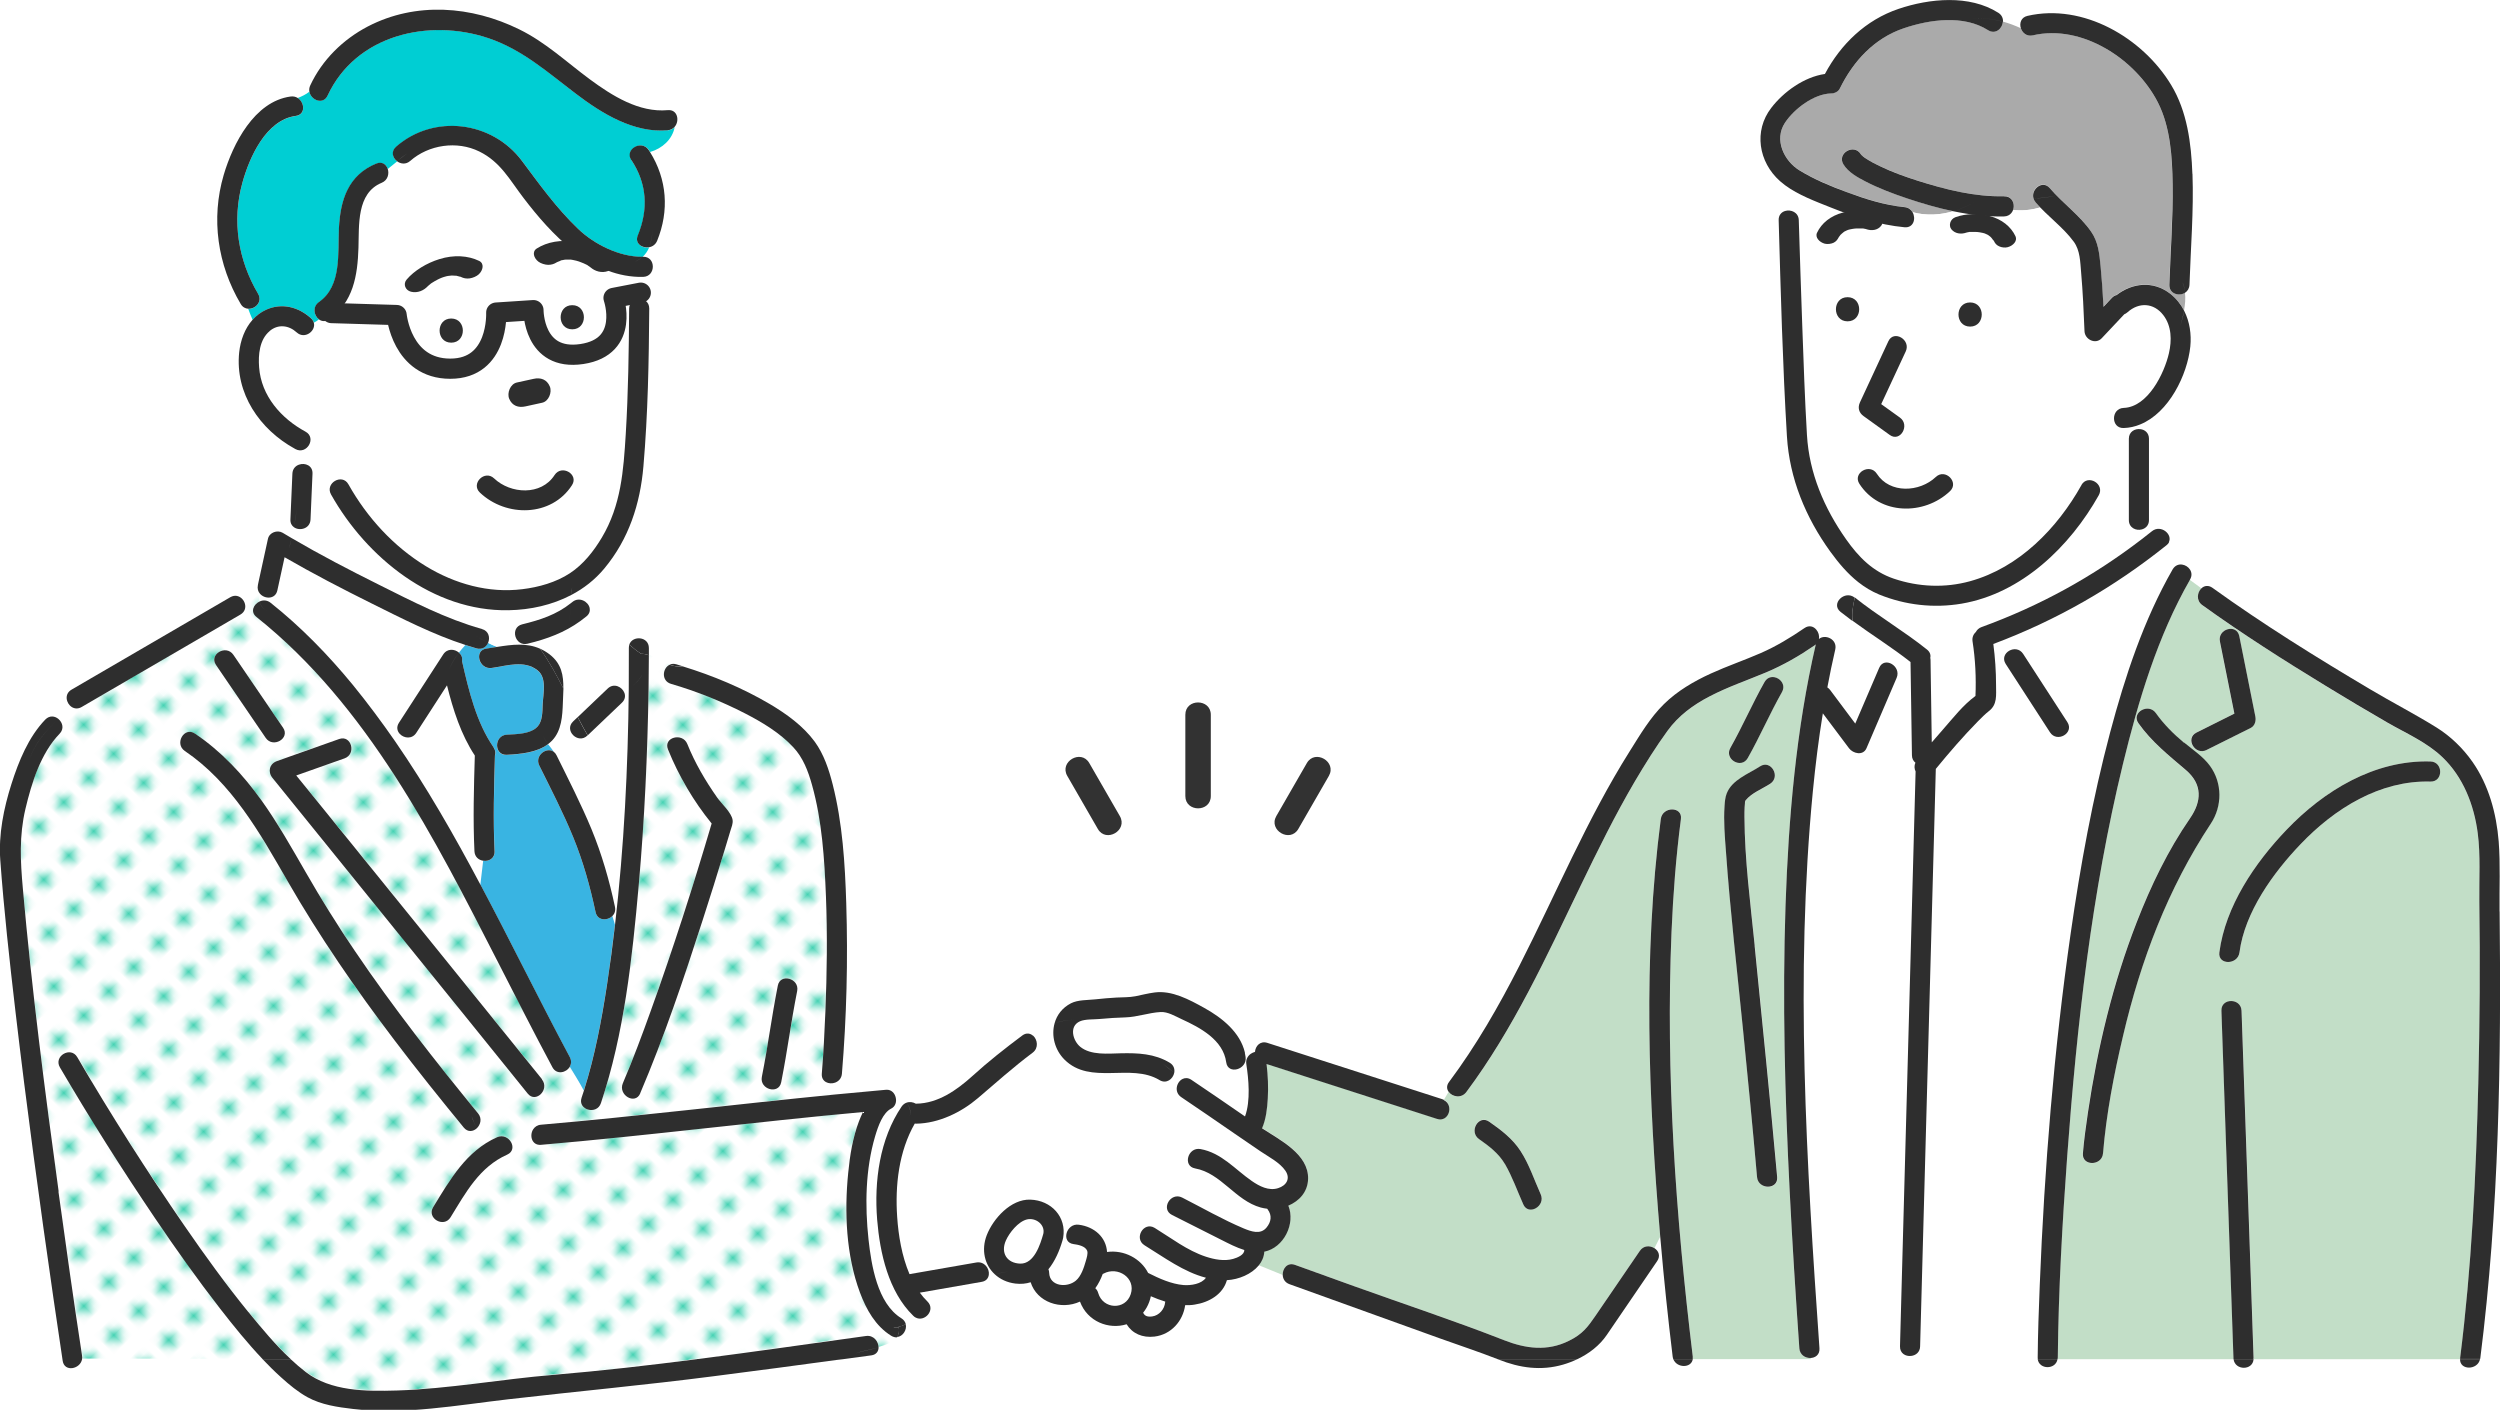 <?xml version="1.0" encoding="UTF-8"?>
<svg id="illust" xmlns="http://www.w3.org/2000/svg" xmlns:xlink="http://www.w3.org/1999/xlink" version="1.1" viewBox="0 0 266 150">
  <!-- Generator: Adobe Illustrator 29.3.1, SVG Export Plug-In . SVG Version: 2.1.0 Build 151)  -->
  <defs>
    <style>
      .st0, .st1 {
        fill: none;
      }

      .st2 {
        fill: #c2dec7;
      }

      .st3 {
        fill: url(#_新規パターン);
      }

      .st4 {
        fill: #323232;
      }

      .st5 {
        fill: #aaa;
      }

      .st1 {
        stroke: #2e2e2e;
        stroke-linecap: round;
        stroke-linejoin: round;
        stroke-width: 2.15px;
      }

      .st6 {
        fill: #44d2b3;
      }

      .st7 {
        fill: #fff;
      }

      .st8 {
        fill: #00ced3;
      }

      .st9 {
        fill: #2e2e2e;
      }

      .st10 {
        fill: #39b4e2;
      }
    </style>
    <pattern id="_新規パターン" data-name="新規パターン" x="0" y="0" width="4.98" height="5.18" patternTransform="translate(-1918.69 -6537.26) rotate(-44.14) scale(.74) skewX(1.72)" patternUnits="userSpaceOnUse" viewBox="0 0 4.98 5.18">
      <g>
        <rect class="st0" x="0" width="4.98" height="5.18"/>
        <rect class="st7" x="0" y="0" width="4.98" height="5.18"/>
        <circle class="st6" cx="2.49" cy="2.59" r="1.06"/>
      </g>
    </pattern>
  </defs>
  <g>
    <path class="st3" d="M94.82,142.1c-1.68-1.03-2.65-2.8-3.33-4.6-1.48-3.97-1.67-8.56-1.25-12.74.19-1.86.48-3.75,1.15-5.5.12-.32.26-.65.42-.97-11.43,1.05-22.82,2.51-34.26,3.49-.98.08-1.26-.99-.83-1.65.17-.26.45-.46.83-.49,10.43-.9,20.81-2.19,31.23-3.21l.08-1.27c-.65.24-1.49-.07-1.42-.95.18-2.19.29-4.38.38-6.58.16-4.1.21-8.21.06-12.31-.15-3.96-.41-8.03-1.49-11.86-.41-1.46-.94-2.87-1.99-3.99-1.43-1.53-3.28-2.63-5.12-3.59-2.51-1.3-5.18-2.37-7.89-3.15-1.05-.31-.91-1.67-.14-2.03-.77-.28-1.47-.77-2.21-1.02,0,1.16-.01,2.33-.03,3.49-.12,7.01-.44,14.02-1.05,21-.68,7.75-1.53,15.76-4.02,23.17-.44,1.3-2.5.74-2.06-.57.08-.25.17-.51.25-.76-.46-.86-.98-1.7-1.5-2.55-.37.65-1.4.92-1.85.07-1.98-3.7-3.88-7.44-5.79-11.18-6.76-13.2-13.87-27.31-25.7-36.73-.7-.56-.3-1.38.35-1.66-.04-.25-.02-.52.03-.8-.2-.23-.31-.55-.23-.93.02-.08.04-.17.05-.25-.76.46-1.52.92-2.26,1.4.83.17,1.3,1.43.36,1.98-.7.41-1.41.82-2.11,1.23-4.93,2.87-9.86,5.74-14.79,8.61-.38.22-.76.18-1.04,0-.47.42-.95.84-1.41,1.26.43.37.61,1.04.11,1.56-2,2.07-2.98,5.25-3.63,7.98-.68,2.88-.54,5.57-.28,8.48.95,10.78,2.35,21.52,3.81,32.24.8,5.82,1.62,11.64,2.51,17.45.02.14.02.27,0,.39h19.19c-1.61-1.7-3.09-3.53-4.52-5.37-2.42-3.11-4.7-6.33-6.91-9.6-3.55-5.25-6.94-10.61-10.14-16.08-.7-1.19,1.15-2.27,1.85-1.08,3.59,6.14,7.42,12.16,11.46,18.02,2.14,3.11,4.35,6.17,6.74,9.1,1.4,1.72,2.86,3.48,4.5,5.01.52.49,1.06.95,1.62,1.38,2.66,2.03,6.34,2.06,9.69,1.96,5.56-.17,11.07-1.2,16.61-1.66,5.13-.43,10.25-1.02,15.36-1.68,5.99-.77,11.97-1.64,17.93-2.46.82-.11,1.35.6,1.34,1.22.84-.23,1.61-.55,1.96-1.11-.2.02-.41-.03-.62-.16ZM81.07,114.58c.66-3.38,1.01-6.21,1.7-9.71.27-1.35,2.33-.78,2.06.57-.66,3.38-1.01,6.21-1.7,9.71-.27,1.35-2.33.78-2.06-.57ZM66.26,115.26c1.08-2.54,2.05-5.13,2.98-7.73,2.36-6.57,4.5-13.22,6.47-19.91-1.93-2.37-3.51-5.07-4.65-7.89-.52-1.28,1.55-1.83,2.06-.57.82,2.01,1.93,3.91,3.17,5.69.44.62,1.54,1.6,1.65,2.4.05.37-.12.77-.23,1.13-.21.7-.42,1.4-.63,2.09-.76,2.49-1.53,4.97-2.33,7.44-2,6.21-4.09,12.42-6.65,18.43-.54,1.26-2.38.17-1.85-1.08ZM53.98,122.85c-2.97,1.33-4.41,4.03-6.03,6.67-.72,1.17-2.57.1-1.85-1.08,1.81-2.94,3.51-5.97,6.8-7.44,1.25-.56,2.33,1.29,1.08,1.85ZM36.1,78.62c1.3-.46,1.86,1.61.57,2.06-1.71.61-3.43,1.22-5.14,1.82.49.61.98,1.22,1.48,1.82,8.23,10.16,16.46,20.32,24.67,30.5.86,1.06-.65,2.58-1.51,1.51-2.12-2.63-4.24-5.25-6.36-7.88-6.93-8.57-13.87-17.14-20.8-25.71-.52-.64-.33-1.5.47-1.79,2.21-.78,4.42-1.57,6.63-2.35ZM24.83,69.67c1.76,2.59,3.53,5.18,5.29,7.76.78,1.14-1.08,2.21-1.85,1.08-1.76-2.59-3.53-5.18-5.29-7.76-.78-1.14,1.08-2.21,1.85-1.08ZM30.59,93.73c-2.95-5.11-5.93-10.43-10.92-13.82-1.13-.77-.06-2.62,1.08-1.85,2.8,1.9,5.09,4.34,7.06,7.08,1.75,2.44,3.22,5.06,4.72,7.66,1.65,2.85,3.39,5.65,5.23,8.38,4.06,6,8.52,11.7,13.12,17.3.44.54.27,1.2-.13,1.57-.38.36-.96.46-1.39-.06-2.51-3.05-4.98-6.14-7.37-9.29-4.13-5.43-7.99-11.05-11.4-16.97Z"/>
    <path class="st7" d="M122.28,138.51c-.16.44-.39.83-.65,1.15.15.33.42.47.96.4.74-.1,1.34-.78,1.38-1.52,0-.02,0-.04,0-.07-.52-.15-1.03-.35-1.53-.57-.04.2-.1.4-.17.6Z"/>
    <path class="st7" d="M120.31,137.7c.57-1.74-1.39-3.01-2.89-2.19-.03.02-.06.03-.09.04-.2.54-.46,1.07-.79,1.52.14.12.25.29.31.51.49,1.73,2.89,1.86,3.46.12Z"/>
    <path class="st7" d="M111.01,131.27c.21-.96-.8-1.75-1.75-1.52-.93.22-1.86,1.42-2.23,2.23-.59,1.32.09,2.43,1.52,2.47,1.48.05,2.14-2.05,2.46-3.18Z"/>
    <path class="st7" d="M136.75,124.56c-.61-.9-1.76-1.47-2.64-2.06-.94-.63-1.87-1.27-2.81-1.92-1.87-1.29-3.75-2.58-5.63-3.85-.81-.55-.5-1.65.16-1.95-.31-.21-.61-.42-.9-.64-.12.66-.83,1.22-1.57.78-3.06-1.85-7.35.59-10.11-2.18-1.04-1.04-1.42-2.56-1.05-3.87-.83.29-1.61.73-2.29,1.33.47.42.61,1.32-.05,1.82-2.03,1.52-3.9,3.2-5.83,4.84-1.77,1.51-4.16,2.68-6.54,2.71-.06,0-.12,0-.17-.01-1.71,2.97-2.11,6.57-1.87,9.94.13,1.94.49,4.15,1.31,6.08,2.37-.41,4.74-.83,7.11-1.24.87-.15,1.42.66,1.33,1.31.21-.03.41-.07.62-.11-1.07-.99-1.46-2.58-.85-4.16.69-1.77,2.57-3.85,4.63-3.78,2.25.07,3.89,1.85,3.5,4.05,0,.06-.02.12-.04.18-.01.05-.03.1-.04.14-.32,1.08-.8,2.19-1.49,3.04.04.11.07.24.08.38.05,1.45,1.9,1.62,2.84.83.58-.49.87-1.39,1.06-2.09.08-.29.26-.8.14-1.1-.21-.51-.99-.64-1.45-.7-1.36-.19-.78-2.25.57-2.06,1.66.23,2.9,1.34,3,2.9,1.81-.25,3.6.7,4.37,2.23,1.17.59,2.46,1.18,3.77,1.29.79.06,1.92-.11,2.38-.78-2.38-.61-4.46-2.17-6.53-3.45-1.17-.72-.1-2.57,1.08-1.85,1.75,1.08,3.46,2.41,5.44,3.06.91.3,1.95.51,2.9.24.45-.13,1.21-.44,1.19-.95-.84-.25-1.64-.68-2.4-1.06-1.76-.89-3.53-1.78-5.29-2.67-1.23-.62-.15-2.47,1.08-1.85,2.16,1.09,4.31,2.34,6.54,3.28.82.34,1.79.69,2.44-.09.5-.61.6-1.29.12-1.93-.02-.02-.03-.05-.05-.07-.24-.02-.47-.06-.69-.13-2.71-.75-4.21-3.66-6.98-4.16-1.35-.25-.78-2.31.57-2.06,2.26.41,3.66,2.15,5.45,3.39.81.56,1.81,1.1,2.81.77.89-.28,1.34-1.02.78-1.85Z"/>
    <path class="st7" d="M217.02,136.72c.5-12.51,1.51-25.02,3.29-37.41,1.03-7.18,2.33-14.34,4.19-21.35,1.59-5.98,3.57-11.99,6.66-17.38.24-.42.63-.56,1-.51l-1.41-2.33c-.06.1-.14.2-.26.29-5.63,4.51-11.69,7.98-18.43,10.51.19,1.45.29,2.91.29,4.37,0,1.09.15,2.07-.76,2.77-.34.27-.82.74-1.19,1.11-1.57,1.6-3.03,3.31-4.46,5.04-.06,2.1-.11,4.21-.17,6.31-.31,11.26-.61,22.51-.92,33.77-.19,7.12-.39,14.24-.58,21.36-.02.63-.47.97-.96,1.02v.33h13.49c0-.06-.01-.12-.01-.18.03-2.57.12-5.14.22-7.71ZM215.26,69.57c1.57,2.42,3.14,4.85,4.71,7.27.75,1.16-1.1,2.23-1.85,1.08-1.57-2.42-3.14-4.85-4.71-7.27-.75-1.16,1.1-2.23,1.85-1.08Z"/>
    <path class="st7" d="M66.44,73.73c.12.33.07.72-.27,1.04-1.21,1.16-2.43,2.31-3.64,3.47.02.03.04.07.06.1-.02-.03-.04-.07-.06-.1-.01,0-.02.02-.03.03-1,.95-2.51-.56-1.51-1.51.16-.15.32-.31.48-.46-.52-1.01-1.02-2.03-1.53-3.04,0,.5-.04,1.01-.06,1.53-.05,1.39-.14,2.97-1.16,4.02-.13.13-.27.25-.41.36.21.27.44.54.63.83.11.09.21.21.28.36,1.28,2.59,2.6,5.17,3.71,7.84,1.11,2.67,1.9,5.44,2.5,8.27.09.41-.05.75-.28.99.1.31.19.62.28.94.97-8.3,1.39-16.72,1.46-25.07-.16.13-.31.26-.46.39Z"/>
    <path class="st7" d="M66.96,68.59c-1.45-1.29-2.65-2.85-4.22-3.9.07.3-.02.62-.34.88-1.68,1.4-3.46,2.15-5.49,2.71.19.24.37.48.55.73.34.15.68.35,1.01.6,1.29.99,1.49,2.25,1.47,3.64.51,1.01,1,2.02,1.53,3.04,1.06-1.01,2.13-2.03,3.19-3.04.66-.63,1.54-.18,1.78.47.15-.14.3-.27.46-.39.01-1.47.02-2.93.01-4.39,0-.13.02-.25.05-.35Z"/>
    <path class="st7" d="M42.46,76.9c1.57-2.42,3.14-4.85,4.71-7.27.43-.66,1.22-.59,1.67-.19.21-.28.45-.55.69-.81-3.47-1.12-6.8-2.83-10.03-4.44-3.11-1.55-6.21-3.15-9.23-4.9-.26,1.18-.51,2.36-.77,3.53-.21.96-1.33.94-1.84.36-.05.28-.07.55-.03.8.36-.15.79-.15,1.16.15,3.23,2.57,6.12,5.54,8.74,8.73,1.59,1.94,3.08,3.94,4.49,5.99.17-.26.35-.52.53-.76-.29-.3-.4-.74-.1-1.2Z"/>
    <path class="st7" d="M51.42,91.58c-.46-.08-.89-.42-.92-1.01-.16-3.38-.06-6.79.04-10.18-1.47-2.22-2.31-4.86-2.96-7.47-1.09,1.69-2.18,3.37-3.27,5.06-.45.7-1.3.58-1.74.12-.19.24-.36.51-.53.76,3.36,4.87,6.3,10.02,9.08,15.26.1-.85.2-1.7.3-2.54Z"/>
    <path class="st10" d="M65.15,97.47c-.53.52-1.58.51-1.78-.42-.58-2.73-1.34-5.41-2.39-8-1.06-2.59-2.37-5.09-3.6-7.6-.53-1.08.81-2.04,1.56-1.44-.19-.29-.42-.56-.63-.83-1.22.93-2.93,1.06-4.4,1.14-1.38.08-1.37-2.06,0-2.14,1-.06,2.56-.05,3.29-.88.52-.58.5-1.57.53-2.3.05-1.19.49-2.88-.57-3.69-1.42-1.1-3.24-.46-4.85-.23-1.35.19-1.93-1.87-.57-2.06.39-.06.77-.12,1.15-.18-.34-.13-.66-.27-.98-.44-.19.44-.63.75-1.22.59-.39-.11-.78-.23-1.17-.36-.24.26-.48.53-.69.81.26.22.41.55.33.91,0,.01,0,.03.01.04.71,3.13,1.51,6.47,3.36,9.15.2.29.23.58.14.83-.1,3.39-.2,6.81-.04,10.2.04.78-.63,1.11-1.22,1.01-.1.85-.2,1.7-.3,2.54,3.24,6.09,6.26,12.31,9.51,18.36.2.37.16.72,0,1.01.52.85,1.04,1.69,1.5,2.55,1.17-3.69,1.89-7.52,2.47-11.35.32-2.09.59-4.18.84-6.29-.08-.31-.18-.63-.28-.94Z"/>
    <path class="st7" d="M40.61,19.46c-2.7,1.11-2.4,4.51-2.47,6.92-.09,2.94-.55,5.82-3.12,7.6-.41.28-.81.22-1.1,0-.16.14-.34.25-.53.34.25.87-.96,1.82-1.82,1.04-.85-.77-1.98-.9-2.88-.15-1.1.92-1.22,2.53-1.12,3.85.23,3.05,2.35,5.45,4.94,6.85,1.21.66.13,2.5-1.08,1.85-.02-.01-.04-.02-.07-.04.16.56.3,1.14.44,1.71.64-.23,1.48.09,1.44.96-.07,1.62-.14,3.25-.21,4.87-.04.99-1.16,1.27-1.76.83-.07.4-.15.78-.23,1.16,3.03,1.76,6.14,3.38,9.27,4.95,3.52,1.76,7.15,3.64,10.96,4.71.74.21.89.93.65,1.47.32.16.64.31.98.44,1.59-.25,3.12-.45,4.56.19-.18-.25-.36-.49-.55-.73-.26.07-.52.14-.78.2-1.34.33-1.9-1.73-.57-2.06,1.92-.47,3.63-1.02,5.19-2.26,0-.29.02-.57.04-.86-2.02,1.06-4.34,1.58-6.67,1.62-8.02.15-15.13-5.61-18.89-12.32-.67-1.2,1.17-2.28,1.85-1.08,1.98,3.53,4.8,6.62,8.27,8.73,3.06,1.86,6.65,2.88,10.24,2.43,1.73-.22,3.59-.73,5.06-1.7,1.43-.95,2.53-2.35,3.4-3.8,2.04-3.43,2.3-7.11,2.54-11,.27-4.44.33-8.9.36-13.35,0-.65.48-.99.99-1.03v-2.36c-5.22-.17-9.27-4.53-12.21-8.39-1.47-1.92-2.45-3.84-4.71-4.95-2.37-1.16-5.38-.73-7.35,1-.46.41-1.03.33-1.41.03-.33.26-.66.54-1,.81.18.53.02,1.23-.64,1.5ZM60.89,32.68c1.38,0,1.38,2.14,0,2.14s-1.38-2.14,0-2.14ZM52.58,50.9c1.76,1.67,5.02,1.86,6.44-.36.74-1.16,2.59-.08,1.85,1.08-2.18,3.39-7.01,3.44-9.8.79-1-.95.51-2.46,1.51-1.51ZM48.01,34.11c1.38,0,1.38,2.14,0,2.14s-1.38-2.14,0-2.14Z"/>
    <path class="st8" d="M71.05,13.85c-3.61.33-7.06-1.81-9.81-3.91-2.98-2.27-5.66-4.68-9.28-5.89-6.34-2.13-14.09-.36-17.1,6.11-.47,1.01-1.78.49-1.94-.41-.35.29-.79.5-1.25.68.75.47.88,1.76-.19,1.91-3.2.44-4.95,4.42-5.7,7.15-1.11,4.05-.44,8.19,1.68,11.78.5.85-.3,1.64-1.05,1.59.14.39.3.78.47,1.17.4-.45.89-.83,1.48-1.09,1.67-.74,3.41-.27,4.73.92.16.15.26.31.31.47.19-.09.36-.21.53-.34-.52-.4-.7-1.34.02-1.84,2.45-1.7,2-5.25,2.12-7.84.15-3.02.99-5.66,3.98-6.89.6-.25,1.04.09,1.21.56.34-.27.67-.54,1-.81-.47-.36-.67-1.04-.1-1.54,4.02-3.52,10.24-2.73,13.41,1.53,1.89,2.54,3.67,5.02,5.97,7.22,1.72,1.64,4.41,2.97,6.83,2.96.31-.29.54-.63.7-1.01-.73.12-1.54-.41-1.19-1.26,1.14-2.78.99-5.48-.68-8.02-.76-1.15,1.09-2.22,1.85-1.08.04.07.08.14.13.2,1.29-.38,2.35-1.33,2.61-2.65-.17.19-.41.32-.72.35Z"/>
    <path class="st7" d="M94.83,117.93c-.89.44-1.4,1.84-1.72,2.96-1.02,3.51-1.09,7.37-.7,10.97.3,2.7.93,6.81,3.49,8.38.27.17.42.4.48.64.36-.19.7-.44,1.04-.7-.08-.05-.17-.11-.24-.18-2.64-2.57-3.55-6.68-3.84-10.22-.33-4.08.26-8.58,2.6-12.04.14-.21.32-.34.51-.41-.29-.3-.69-.5-1.13-.55.09.44-.04.92-.48,1.15Z"/>
    <path class="st5" d="M232.49,31.13c-.64.42-1.71.14-1.68-.84.11-3.56.39-7.11.35-10.67-.04-2.92-.22-6.1-1.58-8.75-2.34-4.57-8.05-8.33-13.3-7.12-.65.15-1.11-.25-1.27-.75-.61-.28-1.24-.52-1.89-.7-.05.72-.79,1.4-1.58.9-2.59-1.64-6.22-1.14-8.98-.2-3.12,1.06-5.35,3.51-6.79,6.4-.17.34-.57.52-.92.53-1.84.04-3.94,1.64-4.92,3.12-1.2,1.83-.08,4.08,1.53,5.06,1.56.96,3.3,1.67,5.01,2.31,1.98.73,4.07,1.4,6.18,1.61.41.04.7.26.86.55,1.46.4,2.95.3,4.33-.11-1.67-.35-3.32-.83-4.9-1.36-1.52-.51-3.04-1.08-4.47-1.82-.85-.44-1.81-.97-2.33-1.81-.73-1.18,1.13-2.25,1.85-1.08.01.02.06.1.24.24.09.07.25.18.37.26.45.29.93.54,1.42.77,1.29.62,2.65,1.11,4.02,1.55,2.94.94,6.08,1.74,9.19,1.65.88-.02,1.19.83.96,1.47.97.09,1.9.02,2.89-.28-.17-.18-.34-.36-.5-.55-.11-.13-.19-.28-.23-.42-1.14.02-2.27-.13-3.41-.51,1.14.38,2.27.53,3.41.51-.28-.97.96-2.01,1.74-1.09,1.37,1.61,3.18,2.88,4.39,4.62.77,1.1.88,2.36,1.01,3.66.14,1.45.24,2.9.31,4.35.29-.31.59-.62.88-.94.16-.17.33-.26.51-.31,1.69-1.31,3.89-1.54,5.68-.17.66.5,1.16,1.13,1.51,1.83.12-.64.18-1.29.1-1.93Z"/>
    <path class="st7" d="M214.19,22.35c-.14.36-.45.66-.96.67-1.79.05-3.6-.17-5.39-.55-1.38.41-2.88.51-4.33.11.38.67.09,1.68-.86,1.59-2.71-.26-5.34-1.1-7.86-2.11-1.6-.64-3.43-1.31-4.86-2.37-.27.88-.25,1.85,0,2.76.62-.19,1.43.14,1.46.98.11,3.74.24,7.47.37,11.21.14,3.89.27,7.77.5,11.65.24,4.06,1.83,7.78,4.17,11.1,1.33,1.89,2.86,3.43,5.07,4.18,2.63.89,5.43,1.01,8.12.27,5.22-1.44,9.27-5.63,11.85-10.23.67-1.2,2.52-.12,1.85,1.08-3.07,5.47-8.21,10.46-14.6,11.54-2.96.5-5.98.16-8.76-.97-.82-.33-1.56-.78-2.23-1.32-.1.55-.24,1.09-.36,1.64,2.47,1.98,5.22,3.57,7.69,5.55.33.26.41.58.34.88.02.08.03.16.03.25.04,2.91.09,5.83.13,8.74.39-.46.79-.92,1.19-1.37,1.05-1.19,2.14-2.61,3.46-3.57.08-1.93-.01-3.9-.31-5.8-.07-.43.1-.78.36-1.02.12-.22.31-.41.6-.51,6.21-2.26,11.86-5.37,17.07-9.37,0-.34,0-.68-.02-1.01-.62.16-1.38-.17-1.38-.99v-8.66c0-.75.64-1.09,1.22-1.02l-.03-.53c-.55.22-1.13.36-1.75.38-1.38.05-1.37-2.09,0-2.14,2.58-.09,4.31-3.68,4.81-5.8.32-1.38.3-2.91-.6-4.08-1.01-1.31-2.6-1.39-3.8-.3-.11.1-.23.17-.35.22-.8.85-1.6,1.7-2.4,2.55-.66.7-1.79.13-1.83-.76-.07-2.09-.18-4.18-.36-6.26-.1-1.11-.1-2.32-.78-3.25-.99-1.36-2.39-2.42-3.56-3.64-.99.3-1.93.38-2.89.28ZM197.9,42.81c1.01-2.17,2.02-4.33,3.02-6.5.58-1.25,2.42-.16,1.85,1.08-.87,1.87-1.74,3.74-2.61,5.61.66.48,1.33.96,1.99,1.43,1.11.8.04,2.65-1.08,1.85-.93-.67-1.86-1.34-2.79-2.01-.51-.37-.65-.9-.38-1.46ZM196.58,33.98c-1.38,0-1.38-2.14,0-2.14s1.38,2.14,0,2.14ZM207.48,52.26c-2.75,2.61-7.49,2.56-9.64-.78-.75-1.16,1.1-2.23,1.85-1.08,1.39,2.16,4.56,1.98,6.28.35,1-.95,2.51.56,1.51,1.51ZM209.62,34.53c-1.38,0-1.38-2.14,0-2.14s1.38,2.14,0,2.14Z"/>
    <path class="st2" d="M263.69,115.35c.16-6.47.19-12.94.11-19.41-.03-2.38.14-4.93-.17-7.29-.39-2.98-1.54-5.94-3.74-8.05-1.66-1.6-3.89-2.56-5.87-3.7-2.2-1.27-4.38-2.56-6.54-3.89-4.46-2.74-8.91-5.55-13.16-8.61-.68-.49-.54-1.36-.08-1.79l-1.24-.91c-3.47,6.04-5.5,12.87-7.13,19.6-3.32,13.66-4.9,27.73-5.93,41.73-.52,7.12-.93,14.27-1,21.41,0,.06,0,.12-.02.18h18.73s0-.07,0-.11c-.05-1.54-.11-3.08-.16-4.62-.23-6.61-.46-13.23-.69-19.84-.14-4.17-.29-8.33-.43-12.5-.05-1.38,2.09-1.37,2.14,0,.05,1.54.11,3.08.16,4.62.23,6.61.46,13.23.69,19.84.14,4.17.29,8.33.43,12.5,0,.04,0,.07,0,.11h21.97s0-.07,0-.11c1.22-9.66,1.69-19.42,1.93-29.15ZM233.69,77.95c1.35-.67,2.69-1.35,4.04-2.02-.51-2.56-1.02-5.12-1.54-7.68-.27-1.35,1.79-1.92,2.06-.57.57,2.85,1.14,5.7,1.71,8.56.09.45-.05.99-.49,1.21-1.57.78-3.14,1.57-4.71,2.35-1.23.61-2.31-1.23-1.08-1.85ZM235.2,87.66c-4.57,6.92-7.44,14.52-9.33,22.57-.96,4.1-1.77,8.29-2.13,12.5-.11,1.36-2.25,1.37-2.14,0,.12-1.46.33-2.92.54-4.37,1.02-6.89,2.66-13.74,5.19-20.23,1.5-3.86,3.32-7.63,5.67-11.05,1.25-1.81,1.35-3.62-.43-5.13-1.84-1.58-3.63-2.99-5.06-4.99-.8-1.13,1.06-2.19,1.85-1.08.85,1.2,1.87,2.21,2.99,3.15.94.78,2.02,1.48,2.75,2.48,1.34,1.83,1.32,4.29.08,6.16ZM258.6,83.16c-5.39-.15-10.19,2.87-13.81,6.65-2.91,3.04-5.95,7.23-6.51,11.53-.17,1.35-2.32,1.36-2.14,0,.64-4.92,3.78-9.53,7.14-13.04,3.99-4.17,9.38-7.45,15.32-7.28,1.38.04,1.38,2.18,0,2.14Z"/>
    <path class="st7" d="M202.15,143.26c.07-2.59.14-5.17.21-7.76.31-11.26.61-22.51.92-33.77.18-6.55.36-13.09.53-19.64-.13-.28-.16-.61-.02-.93-.21-.17-.36-.43-.37-.79-.05-3.31-.1-6.61-.15-9.92-1.98-1.56-4.14-2.9-6.17-4.39,0,.03,0,.06,0,.09,0-.03,0-.06,0-.09-.4-.3-.8-.6-1.19-.91-.81.74-1.72,1.3-2.67,1.84.22.26.34.64.28,1,.66-.56,2,.02,1.74,1.12-.31,1.34-.59,2.68-.84,4.03.11.07.21.16.3.28.89,1.19,1.78,2.38,2.67,3.57.85-1.97,1.69-3.95,2.54-5.92.54-1.26,2.38-.17,1.85,1.08-1.07,2.5-2.14,4.99-3.21,7.49-.35.82-1.43.56-1.85,0-.93-1.24-1.86-2.48-2.79-3.72-.44,2.74-.79,5.5-1.06,8.27-1.91,19.69-.68,39.61.7,59.29.05.66-.43,1-.94,1.03,0,.04,0,.08.01.11h10.66v-.33c-.58.06-1.2-.28-1.18-1.02Z"/>
    <path class="st2" d="M191.45,143.47c-.39-5.58-.75-11.16-1.03-16.75-.51-10.11-.78-20.25-.44-30.37.32-9.31,1.12-18.68,3.22-27.78-.04.04-.08.07-.13.11-1.63,1.12-3.31,2.09-5.13,2.86-2.02.86-4.11,1.55-6.05,2.57-1.75.91-3.3,2.06-4.47,3.66-1.25,1.72-2.38,3.52-3.46,5.36-2.12,3.61-3.98,7.37-5.79,11.14-3.63,7.53-7.12,15.2-12.15,21.93-.53.71-1.51.5-1.89-.03-.17.28-.33.57-.5.85,1.08.54.51,2.39-.74,1.99-.78-.25-1.55-.5-2.33-.75-5.27-1.7-10.54-3.39-15.81-5.09.15,1.22.21,2.45.13,3.68-.06,1.03-.17,2.19-.61,3.16,1.9,1.26,4.95,2.74,4.9,5.38-.03,1.38-.94,2.36-2.1,2.85.77,1.91-.48,4.48-2.56,4.9-.03.55-.25,1.05-.6,1.47l2.57,1.05c-.04-.68.49-1.37,1.3-1.08,2.13.77,4.26,1.53,6.38,2.3,5.29,1.9,10.65,3.67,15.88,5.72,2.3.9,4.6,1.21,6.9.06,1.43-.71,1.99-1.45,2.84-2.69,1.57-2.29,3.13-4.59,4.7-6.88.4-.59,1.09-.58,1.55-.28l.62-1.23c-1.26-14.73-1.85-29.75.06-44.45.18-1.35,2.32-1.36,2.14,0-.52,3.99-.83,8-1,12.02-.63,15.06.44,30.22,2.26,45.17.01.1.01.2,0,.29h12.56s0-.08-.01-.11c-.55.02-1.15-.32-1.2-1.03ZM162.08,128.14c-.64-1.43-1.17-2.95-1.96-4.31-.66-1.13-1.69-1.91-2.75-2.65-1.12-.79-.05-2.64,1.08-1.85,1.26.88,2.48,1.81,3.33,3.11.91,1.41,1.46,3.09,2.15,4.61.56,1.25-1.28,2.33-1.85,1.08ZM186.96,125.25c-.47-5.22-.97-10.43-1.49-15.65-.63-6.33-1.37-12.66-1.82-19-.11-1.59-.26-3.22-.15-4.81.03-.44.06-.91.22-1.33.56-1.48,2.33-2.11,3.56-2.91,1.16-.75,2.23,1.1,1.08,1.85-.87.57-1.95.96-2.63,1.78-.03.08-.05.16-.06.24-.02.14-.01.1,0,.06,0,0,0,.02,0,.03-.01.12-.02.25-.03.37-.02.34-.02.68-.02,1.02.02,4.58.63,9.18,1.09,13.73.82,8.21,1.66,16.41,2.4,24.63.12,1.37-2.02,1.36-2.14,0ZM189.59,73.64c-1.3,2.3-2.34,4.72-3.64,7.02-.68,1.2-2.52.12-1.85-1.08,1.3-2.3,2.34-4.72,3.64-7.02.68-1.2,2.52-.12,1.85,1.08Z"/>
    <path class="st7" d="M130.47,113.01c-.33-2.39-2.77-3.68-4.76-4.6-.69-.32-1.46-.79-2.22-.75-1.27.07-2.47.53-3.75.57-.91.03-1.82.08-2.73.17-.61.06-1.54,0-2.11.25-1.19.53-.74,2.07.04,2.71,1.12.92,2.97.72,4.31.69,1.83-.04,3.59.03,5.2,1,.44.26.56.68.49,1.07.29.22.59.44.9.64.27-.12.59-.12.91.1,1.92,1.29,3.81,2.6,5.71,3.9.62-1.67.38-3.98.14-5.56-.07-.49.15-.88.48-1.11-.22-.03-.44-.06-.64-.12.03.15.06.29.08.44.18,1.35-1.88,1.93-2.06.57Z"/>
    <path class="st9" d="M221.47,51.61c-2.58,4.61-6.64,8.79-11.85,10.23-2.68.74-5.49.62-8.12-.27-2.22-.75-3.74-2.29-5.07-4.18-2.34-3.32-3.93-7.04-4.17-11.1-.23-3.88-.36-7.77-.5-11.65-.13-3.74-.26-7.47-.37-11.21-.02-.84-.84-1.17-1.46-.98.13.47.32.93.56,1.35-.24-.42-.43-.88-.56-1.35-.39.12-.7.45-.68.98.22,7.67.42,15.35.88,23.01.27,4.47,2,8.64,4.62,12.26.87,1.2,1.83,2.34,2.97,3.24.02-.1.03-.19.05-.29-.01.1-.03.19-.05.29.67.53,1.41.98,2.23,1.32,2.79,1.13,5.8,1.47,8.76.97,6.39-1.09,11.53-6.07,14.6-11.54.67-1.2-1.17-2.28-1.85-1.08Z"/>
    <path class="st9" d="M232.39,33.06c-.1.56-.25,1.12-.41,1.65.15-.53.3-1.09.41-1.65-.36-.7-.86-1.33-1.51-1.83-1.79-1.37-3.99-1.14-5.68.17-.18.04-.35.14-.51.31-.29.31-.59.62-.88.94-.07-1.45-.17-2.9-.31-4.35-.13-1.3-.24-2.56-1.01-3.66-1.21-1.74-3.02-3.01-4.39-4.62-.78-.91-2.02.12-1.74,1.09.79-.02,1.58-.12,2.36-.29-.79.18-1.58.28-2.36.29.04.14.12.29.23.42,1.25,1.47,2.92,2.63,4.06,4.19.68.93.68,2.14.78,3.25.18,2.08.28,4.18.36,6.26.03.89,1.17,1.46,1.83.76.8-.85,1.6-1.7,2.4-2.55.12-.05.24-.12.35-.22,1.21-1.09,2.79-1.01,3.8.3.9,1.16.92,2.7.6,4.08-.49,2.12-2.23,5.71-4.81,5.8-1.37.05-1.38,2.19,0,2.14.62-.02,1.2-.15,1.75-.38l-.05-.83.05.83c3.07-1.24,5.03-5.29,5.34-8.3.13-1.3-.07-2.64-.65-3.78Z"/>
    <path class="st9" d="M209.62,32.18c-1.65,0-1.65,2.57,0,2.57s1.65-2.57,0-2.57Z"/>
    <path class="st9" d="M196.58,31.62c-1.65,0-1.65,2.57,0,2.57s1.65-2.57,0-2.57Z"/>
    <path class="st9" d="M200.92,36.31c-1.01,2.17-2.02,4.33-3.02,6.5-.26.56-.12,1.1.38,1.46.93.67,1.86,1.34,2.79,2.01,1.12.81,2.19-1.05,1.08-1.85-.66-.48-1.33-.96-1.99-1.43.87-1.87,1.74-3.74,2.61-5.61.58-1.24-1.27-2.33-1.85-1.08Z"/>
    <path class="st9" d="M197.84,51.48c2.15,3.34,6.89,3.39,9.64.78,1-.95-.51-2.46-1.51-1.51-1.72,1.63-4.89,1.81-6.28-.35-.74-1.15-2.6-.08-1.85,1.08Z"/>
    <path class="st9" d="M227.73,45.66l.16,2.54-.16-2.54c-.58-.07-1.22.27-1.22,1.02v8.66c0,.82.77,1.16,1.38.99-.02-.78-.07-1.55-.19-2.38.12.84.17,1.61.19,2.38.41-.11.76-.44.76-.99v-8.66c0-.62-.44-.97-.92-1.02Z"/>
    <path class="st9" d="M153.62,117.02c-.29.47-.59.92-.99,1.32.4-.4.7-.85.99-1.32-.05-.03-.11-.05-.17-.07-5.43-1.75-10.86-3.49-16.28-5.24-.78-.25-1.55-.5-2.33-.75-.76-.24-1.26.34-1.31.96-.15.04-.3.11-.44.2.31.04.63.09.93.23-.3-.15-.62-.19-.93-.23-.33.23-.56.62-.48,1.11.24,1.57.47,3.89-.14,5.56-1.9-1.31-3.8-2.62-5.71-3.9-.33-.22-.65-.22-.91-.1.42.28.87.55,1.34.78-.47-.24-.91-.5-1.34-.78-.66.3-.98,1.4-.16,1.95,1.89,1.27,3.76,2.56,5.63,3.85.93.64,1.87,1.28,2.81,1.92.87.59,2.03,1.17,2.64,2.06.56.83.11,1.57-.78,1.85-1,.32-2-.21-2.81-.77-1.79-1.24-3.2-2.98-5.45-3.39-1.35-.24-1.92,1.82-.57,2.06,2.77.5,4.27,3.41,6.98,4.16.22.06.46.1.69.13.02.02.03.05.05.07.48.64.38,1.32-.12,1.93-.64.78-1.62.43-2.44.09-2.23-.94-4.38-2.18-6.54-3.28-1.23-.62-2.31,1.23-1.08,1.85,1.76.89,3.53,1.78,5.29,2.67.75.38,1.56.8,2.4,1.06.03.51-.73.82-1.19.95-.94.26-1.99.06-2.9-.24-1.98-.65-3.68-1.98-5.44-3.06-1.18-.72-2.25,1.13-1.08,1.85,2.07,1.27,4.16,2.84,6.53,3.45-.46.67-1.59.84-2.38.78-1.31-.11-2.6-.7-3.77-1.29-.77-1.53-2.56-2.48-4.37-2.23-.1-1.57-1.34-2.68-3-2.9-1.35-.19-1.93,1.88-.57,2.06.46.06,1.24.2,1.45.7.12.29-.06.81-.14,1.1-.2.7-.49,1.61-1.06,2.09-.94.79-2.79.62-2.84-.83,0-.14-.03-.27-.08-.38.7-.86,1.18-1.97,1.49-3.04.02-.04.03-.09.04-.14.02-.06.03-.12.04-.18.38-2.2-1.26-3.98-3.5-4.05-2.06-.07-3.94,2.01-4.63,3.78-.61,1.58-.22,3.17.85,4.16.47-.1.95-.22,1.46-.3-.51.09-.99.2-1.46.3.56.52,1.3.88,2.19.99.6.07,1.14.02,1.63-.14.67,2.13,3.22,2.99,5.25,2.06.79,2.14,3.08,3,4.96,2.41.6.98,1.68,1.47,2.98,1.31,1.76-.22,3.02-1.65,3.25-3.34.33,0,.67,0,1-.06,1.58-.24,3.03-1.12,3.44-2.6,1.27-.07,2.62-.64,3.38-1.56l-.59-.24.59.24c.35-.42.57-.92.6-1.47,2.08-.42,3.34-2.98,2.56-4.9,1.16-.49,2.07-1.47,2.1-2.85.06-2.64-2.99-4.12-4.9-5.38.43-.98.55-2.13.61-3.16.07-1.23.02-2.46-.13-3.68,5.27,1.7,10.54,3.39,15.81,5.09.78.25,1.55.5,2.33.75,1.25.4,1.82-1.45.74-1.99ZM111.01,131.27c-.32,1.13-.97,3.22-2.46,3.18-1.42-.05-2.11-1.15-1.52-2.47.36-.81,1.3-2,2.23-2.23.95-.23,1.96.56,1.75,1.52ZM120.31,137.7c-.57,1.74-2.96,1.61-3.46-.12-.06-.22-.17-.39-.31-.51.33-.46.59-.98.79-1.52.03-.01.06-.03.09-.04,1.5-.81,3.46.45,2.89,2.19ZM123.97,138.55c-.05.74-.64,1.42-1.38,1.52-.54.07-.81-.07-.96-.4.27-.33.49-.71.65-1.15.07-.2.13-.4.17-.6.5.22,1.01.41,1.53.57,0,.02,0,.04,0,.07Z"/>
    <path class="st9" d="M160.12,123.84c.79,1.36,1.32,2.88,1.96,4.31.56,1.25,2.41.17,1.85-1.08-.69-1.53-1.23-3.2-2.15-4.61-.85-1.31-2.07-2.23-3.33-3.11-1.13-.79-2.2,1.06-1.08,1.85,1.06.74,2.09,1.52,2.75,2.65Z"/>
    <path class="st9" d="M132.46,112c-.33-.1-.61-.28-.79-.72.17.44.46.62.79.72-.51-2.18-2.45-3.72-4.33-4.76-1.59-.88-3.44-1.89-5.29-1.64-.68.09-1.35.26-2.03.4-.67.13-1.33.1-2.01.14-.76.04-1.51.11-2.26.19-.83.09-1.84.04-2.59.42-.93.48-1.5,1.25-1.74,2.12.69-.24,1.42-.36,2.14-.36-.73,0-1.45.13-2.14.36-.37,1.31.01,2.83,1.05,3.87,2.76,2.76,7.05.33,10.11,2.18.74.45,1.44-.12,1.57-.78-.4-.3-.79-.61-1.18-.93.39.31.78.62,1.18.93.07-.39-.05-.81-.49-1.07-1.61-.97-3.37-1.04-5.2-1-1.34.03-3.19.23-4.31-.69-.78-.64-1.23-2.18-.04-2.71.56-.25,1.5-.19,2.11-.25.91-.09,1.82-.14,2.73-.17,1.28-.04,2.48-.5,3.75-.57.76-.04,1.53.43,2.22.75,1.99.91,4.44,2.21,4.76,4.6.18,1.36,2.25.78,2.06-.57-.02-.15-.05-.3-.08-.44Z"/>
    <path class="st9" d="M233.27,18.5c-.12-3.24-.55-6.64-2.26-9.46-3.03-5.02-9.36-8.72-15.29-7.35-.69.16-.87.79-.7,1.32.46.21.92.45,1.36.69-.44-.25-.9-.48-1.36-.69.16.49.63.9,1.27.75,5.25-1.22,10.96,2.55,13.3,7.12,1.35,2.65,1.54,5.83,1.58,8.75.05,3.56-.23,7.12-.35,10.67-.03.98,1.05,1.26,1.68.84-.04-.38-.14-.76-.29-1.13.16.36.25.74.29,1.13.26-.17.44-.45.46-.84.13-3.93.46-7.86.32-11.79Z"/>
    <path class="st9" d="M209.95,1.99c1.1-.1,2.16.04,3.17.32.02-.35-.12-.71-.5-.95-3.07-1.95-7.33-1.53-10.63-.41-3.47,1.18-6.12,3.73-7.82,6.92-2.22.32-4.4,1.9-5.71,3.61-1.89,2.45-1.35,5.76.93,7.79.17.15.35.29.53.43.09-.28.2-.55.35-.81-.15.26-.26.53-.35.81,1.43,1.06,3.26,1.73,4.86,2.37,2.52,1.01,5.15,1.85,7.86,2.11.96.09,1.24-.92.86-1.59-.28-.08-.56-.17-.84-.28.28.12.56.21.84.28-.16-.29-.45-.51-.86-.55-2.11-.21-4.2-.87-6.18-1.61-1.72-.63-3.45-1.35-5.01-2.31-1.61-.99-2.73-3.23-1.53-5.06.98-1.48,3.08-3.08,4.92-3.12.36,0,.76-.19.92-.53,1.43-2.9,3.66-5.34,6.79-6.4,2.76-.94,6.39-1.45,8.98.2.79.5,1.53-.18,1.58-.9-1.01-.28-2.06-.42-3.17-.32Z"/>
    <path class="st9" d="M213.23,20.88c-3.11.08-6.25-.72-9.19-1.65-1.37-.44-2.73-.92-4.02-1.55-.49-.23-.97-.48-1.42-.77-.12-.08-.28-.18-.37-.26-.18-.14-.23-.22-.24-.24-.72-1.17-2.57-.1-1.85,1.08.52.84,1.48,1.37,2.33,1.81,1.43.74,2.95,1.31,4.47,1.82,1.58.53,3.23,1.01,4.9,1.36.82-.25,1.61-.6,2.32-1.03-.71.43-1.49.78-2.32,1.03,1.78.37,3.6.59,5.39.55,1.37-.04,1.38-2.18,0-2.14Z"/>
    <path class="st4" d="M128.83,84.7v-8.65c0-1.74-2.71-1.75-2.71,0v8.65c0,1.74,2.71,1.75,2.71,0Z"/>
    <path class="st4" d="M116.81,88.2c.87,1.51,3.22.15,2.34-1.37-1.08-1.88-2.17-3.76-3.25-5.64-.87-1.51-3.22-.15-2.34,1.37,1.08,1.88,2.17,3.76,3.25,5.64Z"/>
    <path class="st4" d="M138.14,88.2c1.08-1.88,2.17-3.76,3.25-5.64.87-1.51-1.47-2.88-2.34-1.37-1.08,1.88-2.17,3.76-3.25,5.64-.87,1.51,1.47,2.88,2.34,1.37Z"/>
    <path class="st9" d="M67.93,31.81v2.9-2.9c-.5.04-.98.38-.99,1.03-.03,4.45-.09,8.9-.36,13.35-.24,3.9-.5,7.57-2.54,11-.87,1.46-1.97,2.86-3.4,3.8-1.47.97-3.32,1.49-5.06,1.7-3.59.45-7.18-.57-10.24-2.43-3.47-2.11-6.29-5.2-8.27-8.73-.67-1.2-2.52-.12-1.85,1.08,3.77,6.71,10.87,12.47,18.89,12.32,2.33-.04,4.65-.56,6.67-1.62.02-.27.04-.53.09-.8-.04.27-.07.53-.09.8,1.32-.69,2.52-1.62,3.51-2.81,2.61-3.13,3.83-6.88,4.17-10.89.48-5.58.58-11.18.62-16.78,0-.73-.59-1.07-1.15-1.03Z"/>
    <path class="st9" d="M28.69,35.22c.9-.76,2.04-.62,2.88.15.86.78,2.07-.17,1.82-1.04-.24.11-.49.18-.75.18.26,0,.52-.07.75-.18-.05-.16-.14-.32-.31-.47-1.31-1.19-3.06-1.66-4.73-.92-.59.26-1.08.64-1.48,1.09.19.44.4.88.63,1.33-.23-.46-.44-.9-.63-1.33-.83.93-1.28,2.18-1.42,3.45-.46,4.37,2.19,8.22,5.91,10.26-.13-.44-.26-.87-.43-1.26.17.4.31.82.43,1.26.02.01.04.02.07.04,1.21.66,2.29-1.19,1.08-1.85-2.59-1.4-4.72-3.81-4.94-6.85-.1-1.32.03-2.94,1.12-3.85Z"/>
    <path class="st9" d="M48.01,36.46c1.65,0,1.65-2.57,0-2.57s-1.65,2.57,0,2.57Z"/>
    <path class="st9" d="M60.89,32.47c-1.65,0-1.65,2.57,0,2.57s1.65-2.57,0-2.57Z"/>
    <path class="st9" d="M51.06,52.41c2.79,2.65,7.62,2.6,9.8-.79.75-1.16-1.1-2.23-1.85-1.08-1.42,2.22-4.68,2.03-6.44.36-1-.95-2.51.56-1.51,1.51Z"/>
    <path class="st9" d="M68.44,27.32s-.06,0-.09,0c-.23.22-.51.41-.85.55.33-.14.61-.33.85-.55-2.42.02-5.11-1.31-6.83-2.96-2.3-2.2-4.08-4.69-5.97-7.22-3.17-4.26-9.39-5.05-13.41-1.53-.57.5-.37,1.18.1,1.54.36-.29.72-.58,1.09-.83-.36.26-.72.54-1.09.83.38.3.95.38,1.41-.03,1.97-1.73,4.98-2.17,7.35-1,2.26,1.11,3.24,3.03,4.71,4.95,2.94,3.85,7,8.22,12.21,8.39v-.94.94c.17,0,.34,0,.51,0,1.37-.03,1.38-2.17,0-2.14Z"/>
    <path class="st9" d="M71.05,11.72c-3.06.28-5.93-1.54-8.29-3.28-2.49-1.84-4.69-3.93-7.5-5.31-5.07-2.5-11.02-2.97-16.13-.31-2.64,1.38-4.86,3.56-6.12,6.27-.11.23-.13.46-.09.67.42-.35.72-.83.79-1.56-.07.73-.37,1.21-.79,1.56.16.9,1.47,1.43,1.94.41,3.01-6.47,10.76-8.24,17.1-6.11,3.62,1.22,6.3,3.63,9.28,5.89,2.75,2.1,6.2,4.24,9.81,3.91.31-.03.55-.16.72-.35.08-.39.09-.81.02-1.25.07.45.06.86-.02,1.25.57-.63.34-1.89-.72-1.79Z"/>
    <path class="st9" d="M38.63,19.74c.93-.46,1.79-1.11,2.62-1.78-.16-.47-.6-.81-1.21-.56-3,1.23-3.83,3.87-3.98,6.89-.13,2.6.32,6.14-2.12,7.84-.72.5-.54,1.44-.02,1.84.47-.39.84-.93,1.08-1.41-.24.48-.61,1.02-1.08,1.41.29.23.69.29,1.1,0,2.57-1.79,3.03-4.67,3.12-7.6.08-2.4-.22-5.81,2.47-6.92.66-.27.82-.97.64-1.5-.83.67-1.7,1.32-2.62,1.78Z"/>
    <path class="st9" d="M30.91,10.27c-3.85.53-6.13,5.03-7.11,8.35-1.37,4.66-.65,9.56,1.81,13.72.2.34.49.49.8.51-.29-.83-.5-1.68-.61-2.63.11.96.32,1.81.61,2.63.75.05,1.55-.74,1.05-1.59-2.12-3.59-2.79-7.73-1.68-11.78.75-2.73,2.51-6.72,5.7-7.15,1.06-.15.94-1.44.19-1.91-.6.24-1.25.44-1.81.76.56-.32,1.21-.52,1.81-.76-.21-.13-.46-.19-.76-.15Z"/>
    <path class="st9" d="M67.18,17.03c1.67,2.53,1.82,5.24.68,8.02-.35.85.46,1.38,1.19,1.26.27-.63.38-1.35.38-2.08,0,.72-.1,1.45-.38,2.08.36-.06.7-.28.87-.69,1.3-3.19,1.06-6.55-.77-9.46-.52.15-1.09.21-1.65.16l.21-.21-.21.21c.56.05,1.12,0,1.65-.16-.04-.07-.08-.14-.13-.2-.76-1.14-2.61-.07-1.85,1.08Z"/>
    <path class="st9" d="M31.81,49.44c.17.68.36,1.35.62,1.95-.26-.6-.45-1.27-.62-1.95-.37.13-.68.45-.7.96-.07,1.62-.14,3.25-.21,4.87-.02.39.14.66.38.83.11-.63.2-1.28.3-1.93-.09.65-.19,1.3-.3,1.93.6.43,1.72.16,1.76-.83.07-1.62.14-3.25.21-4.87.04-.87-.8-1.19-1.44-.96Z"/>
    <path class="st9" d="M47.94,129.52c1.63-2.65,3.07-5.35,6.03-6.67,1.25-.56.17-2.4-1.08-1.85-3.29,1.47-4.99,4.5-6.8,7.44-.72,1.18,1.13,2.25,1.85,1.08Z"/>
    <path class="st9" d="M95.1,141.23c.18,0,.36-.02.52-.05-.02-.12-.05-.24-.09-.37.04.13.07.25.09.37.27-.06.52-.16.76-.28-.06-.24-.2-.47-.48-.64-2.56-1.58-3.19-5.68-3.49-8.38-.39-3.61-.33-7.47.7-10.97.33-1.12.83-2.52,1.72-2.96.44-.22.58-.71.48-1.15-.59-.07-1.23.13-1.71.7.49-.57,1.13-.77,1.71-.7-.1-.48-.47-.89-1.02-.85-1.84.16-3.67.33-5.5.51l-.13,2.1.13-2.1c-10.41,1.02-20.8,2.31-31.23,3.21-.39.03-.66.23-.83.49,1.08-.05,2.17-.04,3.29.12-1.12-.16-2.21-.17-3.29-.12-.42.66-.15,1.73.83,1.65,11.44-.98,22.83-2.45,34.26-3.49-.16.32-.29.65-.42.97-.67,1.75-.97,3.64-1.15,5.5-.42,4.17-.23,8.77,1.25,12.74.67,1.8,1.65,3.56,3.33,4.6.22.13.43.18.62.16.18-.29.26-.65.18-1.09-.17.03-.34.05-.52.05Z"/>
    <path class="st9" d="M95.62,141.17c.08.44,0,.8-.18,1.09.62-.05,1.08-.76.93-1.37-.24.12-.49.22-.76.28Z"/>
    <path class="st9" d="M90.04,96.09c-.13-4.21-.4-8.53-1.44-12.62-.4-1.58-.94-3.22-1.91-4.55-1.24-1.69-3.01-2.96-4.8-4.02-2.87-1.69-6.05-3.02-9.25-4-.5.07-.96-.02-1.39-.17-.77.35-.91,1.72.14,2.03,2.71.79,5.38,1.86,7.89,3.15,1.84.95,3.69,2.06,5.12,3.59,1.05,1.12,1.58,2.53,1.99,3.99,1.08,3.83,1.33,7.9,1.49,11.86.16,4.1.11,8.21-.06,12.31-.09,2.19-.2,4.39-.38,6.58-.07.87.77,1.19,1.42.95l.15-2.47-.15,2.47c.37-.14.68-.45.72-.95.5-6.02.65-12.1.46-18.14Z"/>
    <path class="st9" d="M72.64,70.89c-.23-.07-.45-.14-.68-.21-.27-.08-.51-.05-.71.04.43.16.89.24,1.39.17Z"/>
    <path class="st9" d="M51.27,66.92c-3.81-1.06-7.43-2.95-10.96-4.71-3.13-1.56-6.25-3.18-9.27-4.95-.09.41-.2.81-.33,1.18.13-.38.23-.77.33-1.18-.32-.19-.64-.38-.96-.57-.57-.34-1.42-.04-1.57.64-.34,1.56-.68,3.11-1.02,4.67.08-.05.15-.09.23-.14-.08.05-.15.09-.23.14-.02.08-.04.17-.05.25-.08.38.02.7.23.93.07-.42.2-.87.27-1.32-.07.45-.2.9-.27,1.32.51.58,1.63.6,1.84-.36.26-1.18.51-2.36.77-3.53,3.01,1.74,6.11,3.35,9.23,4.9,3.24,1.61,6.57,3.32,10.03,4.44.46-.49.97-.95,1.51-1.41-.54.46-1.05.92-1.51,1.41.39.13.78.25,1.17.36.59.16,1.03-.15,1.22-.59-.45-.23-.88-.49-1.31-.75.43.26.87.52,1.31.75.24-.54.08-1.27-.65-1.47Z"/>
    <path class="st9" d="M68.21,69.56c.12.08.24.16.37.23-.13-.07-.25-.15-.37-.23-.09,0-.18,0-.28.02.09-.01.18-.02.28-.02-.44-.29-.86-.62-1.25-.97-.03.11-.05.22-.05.35,0,1.46,0,2.92-.01,4.39.54-.45,1.1-.9,1.47-1.62-.36.72-.93,1.17-1.47,1.62-.08,8.36-.5,16.77-1.46,25.07.21.78.36,1.58.36,2.39,0-.81-.15-1.61-.36-2.39-.24,2.1-.52,4.2-.84,6.29-.58,3.82-1.3,7.65-2.47,11.35.25.47.48.95.68,1.44-.2-.49-.43-.97-.68-1.44-.08.25-.16.51-.25.76-.44,1.31,1.63,1.87,2.06.57,2.48-7.42,3.33-15.42,4.02-23.17.62-6.98.94-13.99,1.05-21,.02-1.16.03-2.33.03-3.49-.27-.09-.55-.15-.83-.15Z"/>
    <path class="st9" d="M66.96,68.59c.39.35.81.68,1.25.97.29,0,.56.06.83.15,0-.25,0-.51,0-.76,0-1.25-1.76-1.37-2.09-.35Z"/>
    <path class="st9" d="M25.23,63.41c-1.26.82-2.46,1.7-3.5,2.74,1.04-1.04,2.24-1.92,3.5-2.74-.22-.05-.47-.01-.72.13-4.93,2.87-9.86,5.74-14.79,8.61-.7.41-1.41.82-2.11,1.23-.81.47-.57,1.47.03,1.85.43-.38.85-.77,1.25-1.17-.4.4-.82.79-1.25,1.17.29.18.66.22,1.04,0,4.93-2.87,9.86-5.74,14.79-8.61.7-.41,1.41-.82,2.11-1.23.94-.55.47-1.81-.36-1.98Z"/>
    <path class="st9" d="M52.53,79.54c-1.85-2.68-2.64-6.01-3.36-9.15,0-.01,0-.03-.01-.04.08-.36-.07-.69-.33-.91-.51.67-.94,1.41-1.23,2.28.29-.87.71-1.61,1.23-2.28-.46-.4-1.24-.47-1.67.19-1.57,2.42-3.14,4.85-4.71,7.27-.3.46-.19.9.1,1.2.28-.36.59-.67.99-.83-.4.16-.71.47-.99.83.44.46,1.29.57,1.74-.12,1.09-1.69,2.18-3.37,3.27-5.06.65,2.61,1.49,5.24,2.96,7.47-.1,3.38-.2,6.79-.04,10.18.03.6.45.94.92,1.01.1-.86.19-1.71.26-2.54-.07.83-.16,1.68-.26,2.54.6.1,1.26-.24,1.22-1.01-.16-3.39-.06-6.81.04-10.2.08-.25.06-.54-.14-.83Z"/>
    <path class="st9" d="M64.08,93.31c.12,1.43.63,2.79,1.07,4.16.24-.23.37-.57.28-.99-.6-2.83-1.4-5.6-2.5-8.27-1.11-2.67-2.43-5.25-3.71-7.84-.08-.16-.17-.28-.28-.36.25.38.44.8.44,1.33,0-.53-.19-.95-.44-1.33-.75-.6-2.09.37-1.56,1.44,1.24,2.51,2.54,5.01,3.6,7.6,1.06,2.59,1.81,5.27,2.39,8,.2.93,1.25.94,1.78.42-.43-1.37-.95-2.73-1.07-4.16Z"/>
    <path class="st9" d="M60.98,76.76c-1,.95.52,2.46,1.51,1.51.01,0,.02-.02.03-.03-.37-.64-.72-1.29-1.06-1.94-.16.15-.32.31-.48.46Z"/>
    <path class="st9" d="M64.66,73.26c-1.06,1.01-2.13,2.03-3.19,3.04.34.65.69,1.3,1.06,1.94,1.21-1.16,2.43-2.31,3.64-3.47.34-.32.39-.71.27-1.04-.25.23-.47.47-.64.76.18-.29.4-.54.64-.76-.24-.65-1.12-1.1-1.78-.47Z"/>
    <path class="st9" d="M68.11,116.34c2.56-6.01,4.65-12.22,6.65-18.43.8-2.47,1.58-4.96,2.33-7.44.21-.7.42-1.39.63-2.09.11-.35.28-.75.23-1.13-.11-.79-1.21-1.77-1.65-2.4-1.25-1.78-2.36-3.67-3.17-5.69-.51-1.26-2.58-.71-2.06.57,1.14,2.82,2.72,5.52,4.65,7.89-1.97,6.69-4.11,13.35-6.47,19.91-.93,2.6-1.9,5.19-2.98,7.73-.53,1.25,1.31,2.34,1.85,1.08Z"/>
    <path class="st9" d="M58.47,69.62c-.33-.25-.67-.45-1.01-.6.96,1.35,1.74,2.78,2.48,4.24.02-1.39-.18-2.64-1.47-3.64Z"/>
    <path class="st9" d="M57.46,69.02c-1.44-.64-2.97-.44-4.56-.19.36.13.74.24,1.13.31-.4-.07-.77-.18-1.13-.31-.38.06-.77.12-1.15.18-1.36.19-.78,2.26.57,2.06,1.61-.23,3.43-.86,4.85.23,1.06.82.62,2.5.57,3.69-.03.73-.01,1.72-.53,2.3-.74.83-2.29.82-3.29.88-1.37.08-1.38,2.21,0,2.14,1.47-.08,3.18-.22,4.4-1.14-.3-.38-.56-.78-.64-1.26.08.49.35.88.64,1.26.14-.11.28-.23.41-.36,1.03-1.06,1.11-2.64,1.16-4.02.02-.52.05-1.03.06-1.53-.74-1.46-1.52-2.89-2.48-4.24Z"/>
    <path class="st9" d="M62.74,64.69c-.25-.17-.52-.33-.79-.47.28.14.54.3.79.47-.15-.69-1.12-1.24-1.85-.63-.05.04-.09.07-.14.11-.02.73-.06,1.46-.3,2.19.24-.73.28-1.46.3-2.19-1.56,1.24-3.27,1.79-5.19,2.26-1.34.33-.77,2.39.57,2.06.26-.07.52-.13.78-.2-.17-.22-.35-.43-.53-.64.18.21.36.43.53.64,2.03-.56,3.8-1.32,5.49-2.71.32-.26.4-.59.34-.88Z"/>
    <path class="st9" d="M82.76,104.87c-.69,3.5-1.03,6.34-1.7,9.71-.26,1.34,1.8,1.92,2.06.57.69-3.5,1.03-6.34,1.7-9.71.26-1.34-1.8-1.92-2.06-.57Z"/>
    <path class="st9" d="M109.91,110.2c-.42.37-.8.81-1.13,1.3.33-.49.71-.92,1.13-1.3-.29-.26-.71-.34-1.13-.03-1.83,1.37-3.64,2.79-5.33,4.33-1.64,1.48-3.64,2.9-5.95,2.93-.02,0-.04,0-.06,0-.29-.17-.66-.23-1-.1.34.36.51.86.36,1.43.14-.57-.03-1.07-.36-1.43-.19.07-.37.21-.51.41-2.34,3.46-2.93,7.95-2.6,12.04.29,3.54,1.2,7.65,3.84,10.22.08.08.16.14.24.18.42-.32.84-.65,1.32-.89-.48.24-.9.57-1.32.89.97.54,2.18-.81,1.27-1.7-.3-.29-.57-.61-.81-.94,2.19-.38,4.38-.76,6.58-1.15.48-.08.71-.39.76-.75-.5.08-1.01.1-1.56.01.55.09,1.05.07,1.56-.01.09-.65-.46-1.46-1.33-1.31-2.37.41-4.74.83-7.11,1.24-.82-1.93-1.18-4.14-1.31-6.08-.23-3.37.17-6.97,1.87-9.94.05,0,.11.01.17.01,2.38-.04,4.77-1.2,6.54-2.71,1.92-1.64,3.8-3.32,5.83-4.84.67-.5.52-1.4.05-1.82Z"/>
    <path class="st9" d="M51.11,94.12c-.11.96-.22,1.91-.29,2.83.08-.92.18-1.87.29-2.83-2.78-5.24-5.72-10.39-9.08-15.26-.26.38-.52.74-.83.98.32-.24.58-.6.83-.98-1.42-2.05-2.91-4.05-4.49-5.99-2.62-3.19-5.51-6.16-8.74-8.73-.38-.3-.81-.31-1.16-.15.07.44.32.82.94,1.09-.62-.27-.88-.65-.94-1.09-.65.28-1.05,1.11-.35,1.66,11.83,9.42,18.94,23.53,25.7,36.73,1.91,3.74,3.81,7.48,5.79,11.18.45.84,1.49.58,1.85-.07-.44-.72-.87-1.45-1.25-2.21.38.76.81,1.49,1.25,2.21.16-.28.19-.64,0-1.01-3.24-6.05-6.27-12.27-9.51-18.36Z"/>
    <path class="st9" d="M26.42,139.6c-2.38-2.93-4.6-5.99-6.74-9.1-4.04-5.86-7.87-11.87-11.46-18.02-.69-1.19-2.54-.11-1.85,1.08,3.2,5.47,6.59,10.83,10.14,16.08,2.21,3.27,4.49,6.48,6.91,9.6,1.43,1.84,2.91,3.67,4.52,5.37h2.99c-1.64-1.53-3.1-3.29-4.5-5.01Z"/>
    <path class="st9" d="M74.2,144.61c-5.11.66-10.23,1.25-15.36,1.68-5.54.46-11.05,1.48-16.61,1.66-3.35.1-7.04.08-9.69-1.96-.56-.43-1.1-.89-1.62-1.38h-2.99c.64.67,1.29,1.32,1.98,1.94.87.79,1.8,1.56,2.82,2.12,1.46.8,3.18,1.05,4.81,1.24,5.51.65,11.11-.4,16.57-1.03,7.28-.84,14.56-1.51,21.83-2.45,4.6-.59,9.21-1.2,13.8-1.83h-15.55Z"/>
    <path class="st9" d="M92.14,142.15c-5.97.83-11.95,1.69-17.93,2.46h15.55c.98-.13,1.97-.26,2.95-.4.53-.07.77-.44.77-.84-.86.24-1.79.39-2.45.63.65-.25,1.59-.4,2.45-.63,0-.62-.52-1.34-1.34-1.22Z"/>
    <path class="st9" d="M6.24,126.77c-1.47-10.72-2.86-21.46-3.81-32.24-.26-2.91-.4-5.61.28-8.48.65-2.74,1.63-5.91,3.63-7.98.51-.52.32-1.19-.11-1.56-1.36,1.25-2.59,2.6-3.11,4.41.52-1.82,1.75-3.16,3.11-4.41-.38-.33-.95-.42-1.41.05-1.79,1.86-2.83,4.43-3.6,6.85-.82,2.58-1.39,5.37-1.19,8.1.39,5.34.98,10.67,1.6,15.99,1.2,10.26,2.59,20.51,4.07,30.73.32,2.19.64,4.38.97,6.57.19,1.22,1.86.88,2.06-.17h-1.35,1.35c.02-.12.03-.25,0-.39-.89-5.81-1.71-11.63-2.51-17.45Z"/>
    <path class="st9" d="M50.87,118.47c-4.59-5.6-9.06-11.3-13.12-17.3-1.85-2.73-3.59-5.52-5.23-8.38-1.5-2.6-2.97-5.22-4.72-7.66-1.97-2.74-4.25-5.18-7.06-7.08-1.14-.77-2.21,1.08-1.08,1.85,5,3.39,7.98,8.71,10.92,13.82,3.41,5.92,7.27,11.54,11.4,16.97,2.39,3.15,4.86,6.23,7.37,9.29.43.52,1.01.42,1.39.06-.23-.37-.44-.9-.56-1.28.13.38.33.91.56,1.28.39-.38.57-1.03.13-1.57Z"/>
    <path class="st9" d="M30.12,77.43c-1.76-2.59-3.53-5.18-5.29-7.76-.77-1.13-2.63-.06-1.85,1.08,1.76,2.59,3.53,5.18,5.29,7.76.77,1.13,2.63.06,1.85-1.08Z"/>
    <path class="st9" d="M57.67,114.83c-8.21-10.18-16.44-20.34-24.67-30.5-.49-.61-.98-1.22-1.48-1.82,1.71-.61,3.43-1.22,5.14-1.82,1.29-.46.73-2.52-.57-2.06-2.21.78-4.42,1.57-6.63,2.35-.8.29-.99,1.14-.47,1.79,6.94,8.57,13.87,17.13,20.8,25.71,2.12,2.62,4.24,5.25,6.36,7.88.86,1.07,2.37-.45,1.51-1.51Z"/>
    <path class="st9" d="M265.95,96.99c-.03-2.45.1-5.02-.09-7.46-.24-2.98-1.06-6-2.79-8.47-1.03-1.47-2.33-2.72-3.85-3.67-2.29-1.42-4.7-2.66-7.02-4.04-5.72-3.39-11.4-6.92-16.8-10.81-.44-.31-.87-.22-1.16.05l1.93,1.41-1.93-1.41c-.46.43-.59,1.31.08,1.79,4.25,3.06,8.69,5.88,13.16,8.61,2.16,1.32,4.34,2.62,6.54,3.89,1.98,1.14,4.21,2.1,5.87,3.7,2.2,2.11,3.35,5.07,3.74,8.05.31,2.36.14,4.91.17,7.29.09,6.47.05,12.94-.11,19.41-.24,9.73-.71,19.49-1.93,29.15,0,.04,0,.07,0,.11h2.13s.01-.07.02-.11c1.99-15.71,2.23-31.69,2.05-47.51Z"/>
    <path class="st9" d="M261.75,144.61c-.04,1.21,1.87,1.2,2.13,0h-2.13Z"/>
    <path class="st9" d="M239.78,144.5c-.14-4.17-.29-8.33-.43-12.5-.23-6.61-.46-13.23-.69-19.84-.05-1.54-.11-3.08-.16-4.62-.05-1.37-2.19-1.38-2.14,0,.14,4.17.29,8.33.43,12.5.23,6.61.46,13.23.69,19.84.05,1.54.11,3.08.16,4.62,0,.04,0,.07,0,.11h2.13s0-.07,0-.11Z"/>
    <path class="st9" d="M237.65,144.61c.15,1.23,2.06,1.23,2.13,0h-2.13Z"/>
    <path class="st9" d="M176.03,132.81l-.72,1.44.72-1.44c-.46-.3-1.15-.31-1.55.28-1.57,2.29-3.13,4.59-4.7,6.88-.85,1.24-1.4,1.98-2.84,2.69-2.3,1.15-4.6.84-6.9-.06-5.23-2.05-10.6-3.82-15.88-5.72-2.13-.77-4.26-1.53-6.38-2.3-.81-.29-1.33.4-1.3,1.08l2.19.9-2.19-.9c.02.41.24.81.73.98,5.34,1.92,10.67,3.84,16.01,5.77,2.03.73,4.1,1.41,6.12,2.2h8.5c1.24-.59,2.35-1.44,3.12-2.57,1.79-2.62,3.58-5.25,5.37-7.87.37-.55.14-1.08-.29-1.36Z"/>
    <path class="st9" d="M159.33,144.61s.09.03.13.05c2.24.89,4.51,1.22,6.87.53.51-.15,1.02-.34,1.51-.58h-8.5Z"/>
    <path class="st9" d="M258.6,81.02c-5.94-.17-11.33,3.1-15.32,7.28-3.36,3.51-6.5,8.12-7.14,13.04-.18,1.36,1.96,1.35,2.14,0,.56-4.3,3.6-8.49,6.51-11.53,3.61-3.78,8.42-6.8,13.81-6.65,1.38.04,1.38-2.1,0-2.14Z"/>
    <path class="st9" d="M232.52,61.34l.48.35s.01-.02.02-.03c.45-.77-.17-1.5-.85-1.59l.84,1.39-.84-1.39c-.37-.05-.75.09-1,.51-3.09,5.39-5.07,11.4-6.66,17.38-1.86,7.01-3.16,14.17-4.19,21.35-1.78,12.39-2.79,24.9-3.29,37.41-.1,2.57-.2,5.14-.22,7.71,0,.06,0,.12.01.18h2.11c0-.06.02-.12.02-.18.07-7.14.48-14.29,1-21.41,1.03-13.99,2.61-28.07,5.93-41.73,1.64-6.73,3.67-13.56,7.13-19.6l-.48-.35Z"/>
    <path class="st9" d="M216.81,144.61c.16,1.14,1.93,1.14,2.11,0h-2.11Z"/>
    <path class="st9" d="M234.77,79.8c1.57-.78,3.14-1.57,4.71-2.35.44-.22.58-.76.49-1.21-.57-2.85-1.14-5.7-1.71-8.56-.27-1.35-2.33-.78-2.06.57.51,2.56,1.02,5.12,1.54,7.68-1.35.67-2.69,1.35-4.04,2.02-1.23.62-.15,2.46,1.08,1.85Z"/>
    <path class="st9" d="M232.37,79.02c-1.12-.94-2.14-1.95-2.99-3.15-.79-1.11-2.65-.05-1.85,1.08,1.42,2,3.21,3.41,5.06,4.99,1.77,1.52,1.68,3.32.43,5.13-2.36,3.42-4.17,7.19-5.67,11.05-2.53,6.49-4.17,13.35-5.19,20.23-.21,1.45-.42,2.91-.54,4.37-.12,1.37,2.02,1.36,2.14,0,.35-4.2,1.16-8.4,2.13-12.5,1.89-8.05,4.76-15.65,9.33-22.57,1.24-1.87,1.25-4.33-.08-6.16-.73-1-1.81-1.7-2.75-2.48Z"/>
    <path class="st9" d="M219.97,76.84c-1.57-2.42-3.14-4.85-4.71-7.27-.75-1.15-2.6-.08-1.85,1.08,1.57,2.42,3.14,4.85,4.71,7.27.75,1.15,2.6.08,1.85-1.08Z"/>
    <path class="st9" d="M199.94,71.07c-.85,1.97-1.69,3.95-2.54,5.92-.89-1.19-1.78-2.38-2.67-3.57-.09-.12-.19-.21-.3-.28.25-1.35.53-2.69.84-4.03.25-1.1-1.08-1.68-1.74-1.12.07-.36-.05-.73-.28-1-.62.35-1.26.7-1.9,1.08.64-.38,1.28-.73,1.9-1.08-.29-.35-.77-.5-1.26-.16-1.47,1.01-2.99,1.93-4.63,2.65-1.76.77-3.59,1.39-5.34,2.19-1.81.83-3.56,1.85-4.98,3.25-1.46,1.43-2.55,3.28-3.63,5-4.57,7.26-7.86,15.21-11.75,22.84-2.19,4.3-4.59,8.49-7.48,12.36-.29.38-.25.76-.05,1.04.31-.52.64-1.03,1.08-1.47-.44.44-.77.95-1.08,1.47.38.54,1.36.75,1.89.03,5.02-6.73,8.52-14.4,12.15-21.93,1.82-3.77,3.67-7.53,5.79-11.14,1.08-1.83,2.21-3.64,3.46-5.36,1.17-1.61,2.72-2.75,4.47-3.66,1.95-1.02,4.03-1.72,6.05-2.57,1.82-.77,3.5-1.74,5.13-2.86.05-.03.09-.07.13-.11-2.1,9.09-2.9,18.47-3.22,27.78-.34,10.12-.07,20.26.44,30.37.28,5.59.64,11.17,1.03,16.75.1,1.37,2.24,1.38,2.14,0-1.38-19.68-2.61-39.6-.7-59.29.27-2.77.61-5.52,1.06-8.27.93,1.24,1.86,2.48,2.79,3.72.42.56,1.49.82,1.85,0,1.07-2.5,2.14-4.99,3.21-7.49.54-1.25-1.31-2.34-1.85-1.08ZM193.27,67.22c0,1.07.64,1.92.86,2.78-.21-.86-.86-1.71-.86-2.78Z"/>
    <path class="st9" d="M180.11,144.33c-1.82-14.95-2.89-30.1-2.26-45.17.17-4.02.48-8.03,1-12.02.18-1.36-1.96-1.35-2.14,0-1.91,14.69-1.32,29.72-.06,44.45l.25-.5-.25.5c.02.19.03.37.05.56.35,4.07.78,8.13,1.27,12.18.01.1.04.2.07.29h2.07c.01-.09.01-.18,0-.29Z"/>
    <path class="st9" d="M178.04,144.61c.37.97,1.93.98,2.07,0h-2.07Z"/>
    <path class="st9" d="M197.35,63.59s0,0-.01,0c-1.06-.85-2.59.65-1.51,1.51.03.02.06.05.09.07.43-.39.84-.84,1.2-1.36-.37.52-.77.97-1.2,1.36.39.31.79.61,1.19.91-.1-.83.05-1.65.24-2.48Z"/>
    <path class="st9" d="M230.2,56.84l.54.9c.5-.86-.82-1.98-1.77-1.22-.35.28-.71.56-1.06.83,0,.29,0,.58,0,.88v-.64.64c0-.3,0-.6,0-.88-5.22,4.01-10.86,7.11-17.07,9.37-.29.1-.48.29-.6.51-.26.24-.43.59-.36,1.02.3,1.91.39,3.87.31,5.8-1.32.96-2.41,2.38-3.46,3.57-.4.45-.79.91-1.19,1.37-.04-2.91-.09-5.83-.13-8.74,0-.09-.01-.17-.03-.25.07-.3-.02-.62-.34-.88-2.47-1.98-5.22-3.58-7.69-5.55-.19.83-.34,1.65-.24,2.48,2.03,1.49,4.19,2.83,6.17,4.39.05,3.31.1,6.61.15,9.92,0,.35.15.62.37.79-.14.32-.12.65.02.93-.18,6.55-.36,13.09-.53,19.64-.31,11.26-.61,22.51-.92,33.77-.07,2.59-.14,5.17-.21,7.76-.02.75.6,1.09,1.18,1.02v-1.56,1.56c.49-.05.95-.39.96-1.02.19-7.12.39-14.24.58-21.36.31-11.26.61-22.51.92-33.77.06-2.1.11-4.21.17-6.31,1.42-1.73,2.89-3.44,4.46-5.04.36-.37.84-.84,1.19-1.11.91-.7.76-1.68.76-2.77,0-1.46-.1-2.92-.29-4.37,6.74-2.53,12.79-6,18.43-10.51.11-.09.2-.19.26-.29l-.54-.9Z"/>
    <path class="st9" d="M186.7,100.62c-.46-4.55-1.07-9.15-1.09-13.73,0-.34,0-.68.02-1.02,0-.12.02-.25.03-.37,0-.01,0-.02,0-.03,0,.04,0,.08,0-.06,0-.08.03-.16.06-.24.67-.82,1.75-1.21,2.63-1.78,1.15-.75.08-2.6-1.08-1.85-1.22.8-3,1.42-3.56,2.91-.16.42-.19.89-.22,1.33-.11,1.59.03,3.22.15,4.81.45,6.35,1.19,12.67,1.82,19,.52,5.21,1.03,10.43,1.49,15.65.12,1.36,2.26,1.37,2.14,0-.74-8.22-1.58-16.42-2.4-24.63Z"/>
    <path class="st9" d="M187.75,72.56c-1.3,2.3-2.34,4.72-3.64,7.02-.68,1.2,1.17,2.28,1.85,1.08,1.3-2.3,2.34-4.72,3.64-7.02.68-1.2-1.17-2.28-1.85-1.08Z"/>
  </g>
  <path class="st9" d="M55.91,43.24c.59-.13,1.19-.26,1.78-.39.69-.15,1.07-1.11.81-1.73-.31-.75-.98-.98-1.73-.81-.59.13-1.19.26-1.78.39-.69.15-1.07,1.11-.81,1.73.31.75.98.98,1.73.81Z"/>
  <path class="st1" d="M35.27,33.31l6.93.21s.52,5.71,5.71,5.71,4.89-5.97,4.89-5.97l3.96-.26s-.04,5.45,5.15,4.67c5.19-.78,3.37-5.97,3.37-5.97l2.9-.56"/>
  <path class="st9" d="M212.11,25.57s.03.05.05.08c0,0,0,0,0,0,.11.24.26.43.55.56.25.12.63.17.91.09.57-.15,1.06-.66.83-1.16-.48-1.02-1.45-1.82-2.78-2.16-1.16-.29-2.5-.27-3.61.13-.57.21-.75.89-.43,1.29.38.46,1.02.56,1.62.34-.06.02-.28.08-.1.03.05-.01.09-.03.14-.04.08-.02.17-.03.25-.05-.02,0-.04,0-.07,0,.03,0,.06,0,.09,0,.05,0,.11,0,.12,0,.09,0,.18,0,.27,0,.1,0,.21,0,.31,0,.06,0,.12,0,.17.01,0,0,0,0,0,0,.05,0,.18.02.22.03.1.02.21.04.31.06.04,0,.15.04.19.05.04.02.08.03.12.05.09.04.18.09.27.13.03.02.06.04.08.06.09.06.17.13.24.2,0,0,0,0,0,0-.01-.02-.02-.02-.04-.04.02.03.05.06.08.09.07.08.13.16.18.24ZM211.58,25.05s0,0,0,0c.08.04.04.02,0,0Z"/>
  <path class="st9" d="M195.88,24.95s.06-.06.08-.09c-.02.02-.02.03-.04.04,0,0,0,0,0,0,.08-.07.16-.14.24-.2.03-.02.05-.04.08-.06.09-.05.18-.09.27-.13.04-.02.08-.03.12-.05.04-.01.15-.04.19-.05.1-.02.2-.04.31-.06.04,0,.16-.02.22-.03,0,0,0,0,0,0,.06,0,.11,0,.17-.01.1,0,.21,0,.31,0,.09,0,.18,0,.27,0,0,0,.07,0,.12,0,.03,0,.06,0,.09,0-.03,0-.05,0-.07,0,.09.01.17.03.25.05.05.01.1.02.14.04.19.04-.04-.01-.1-.03.61.22,1.25.13,1.62-.34.32-.4.14-1.08-.43-1.29-1.1-.4-2.45-.43-3.61-.13-1.32.34-2.3,1.13-2.78,2.16-.23.49.26,1.01.83,1.16.29.07.66.02.91-.09.28-.13.43-.33.55-.56,0,0,0,0,0,0,.02-.03.03-.05.05-.08.05-.08.11-.16.18-.24ZM196.22,24.66s0,0,0,0c-.05.03-.09.04,0,0Z"/>
  <path class="st9" d="M48.95,29.43s.07.02.1.04c0,0,0,0,0,0,.27.13.56.2.93.15.33-.05.74-.22.97-.44.46-.44.59-1.15.03-1.42-1.18-.57-2.69-.67-4.23-.19-1.35.42-2.66,1.21-3.48,2.17-.42.49-.13,1.16.46,1.3.69.17,1.39-.12,1.84-.65-.04.05-.23.23-.07.08.04-.04.08-.08.12-.11.07-.06.14-.12.22-.18-.02.01-.04.02-.06.04.03-.02.06-.04.08-.06.04-.03.1-.07.11-.07.09-.06.17-.11.26-.16.1-.06.21-.12.31-.17.06-.03.12-.06.18-.09,0,0,0,0,0,0,.06-.02.19-.08.23-.1.11-.04.23-.09.35-.12.04-.01.17-.05.22-.06.05,0,.1-.02.15-.03.12-.02.24-.03.36-.04.04,0,.08,0,.12,0,.13,0,.25.01.38.02,0,0,0,0,0,0-.02,0-.03,0-.07-.02.05.01.1.02.14.03.12.03.23.06.34.09ZM48.07,29.3s0,0,0,0c.11-.01.06,0,0,0Z"/>
  <path class="st9" d="M59.64,27.72s.09-.03.14-.04c-.03.01-.04.02-.06.02,0,0,0,0,0,0,.12-.03.24-.05.37-.07.04,0,.08,0,.12-.01.12,0,.24,0,.36,0,.05,0,.1,0,.16,0,.05,0,.18.03.23.04.12.02.24.05.36.08.04.01.18.05.24.07,0,0,0,0,0,0,.06.02.13.04.19.07.11.04.22.09.33.13.1.04.19.09.28.13,0,0,.07.03.12.06.03.02.06.03.09.05-.03-.01-.05-.02-.07-.03.08.05.16.1.24.16.04.03.09.07.13.1.17.12-.03-.03-.08-.07.51.47,1.24.67,1.9.43.57-.21.78-.91.31-1.35-.92-.86-2.33-1.49-3.71-1.74-1.58-.29-3.08-.01-4.18.69-.53.34-.32,1.03.19,1.41.26.19.68.32,1.02.33.37,0,.65-.1.9-.26,0,0,0,0,0,0,.03-.02.06-.03.1-.05.1-.05.21-.09.33-.13ZM60.17,27.62s0,0,0,0c-.06,0-.12,0,0,0Z"/>
</svg>